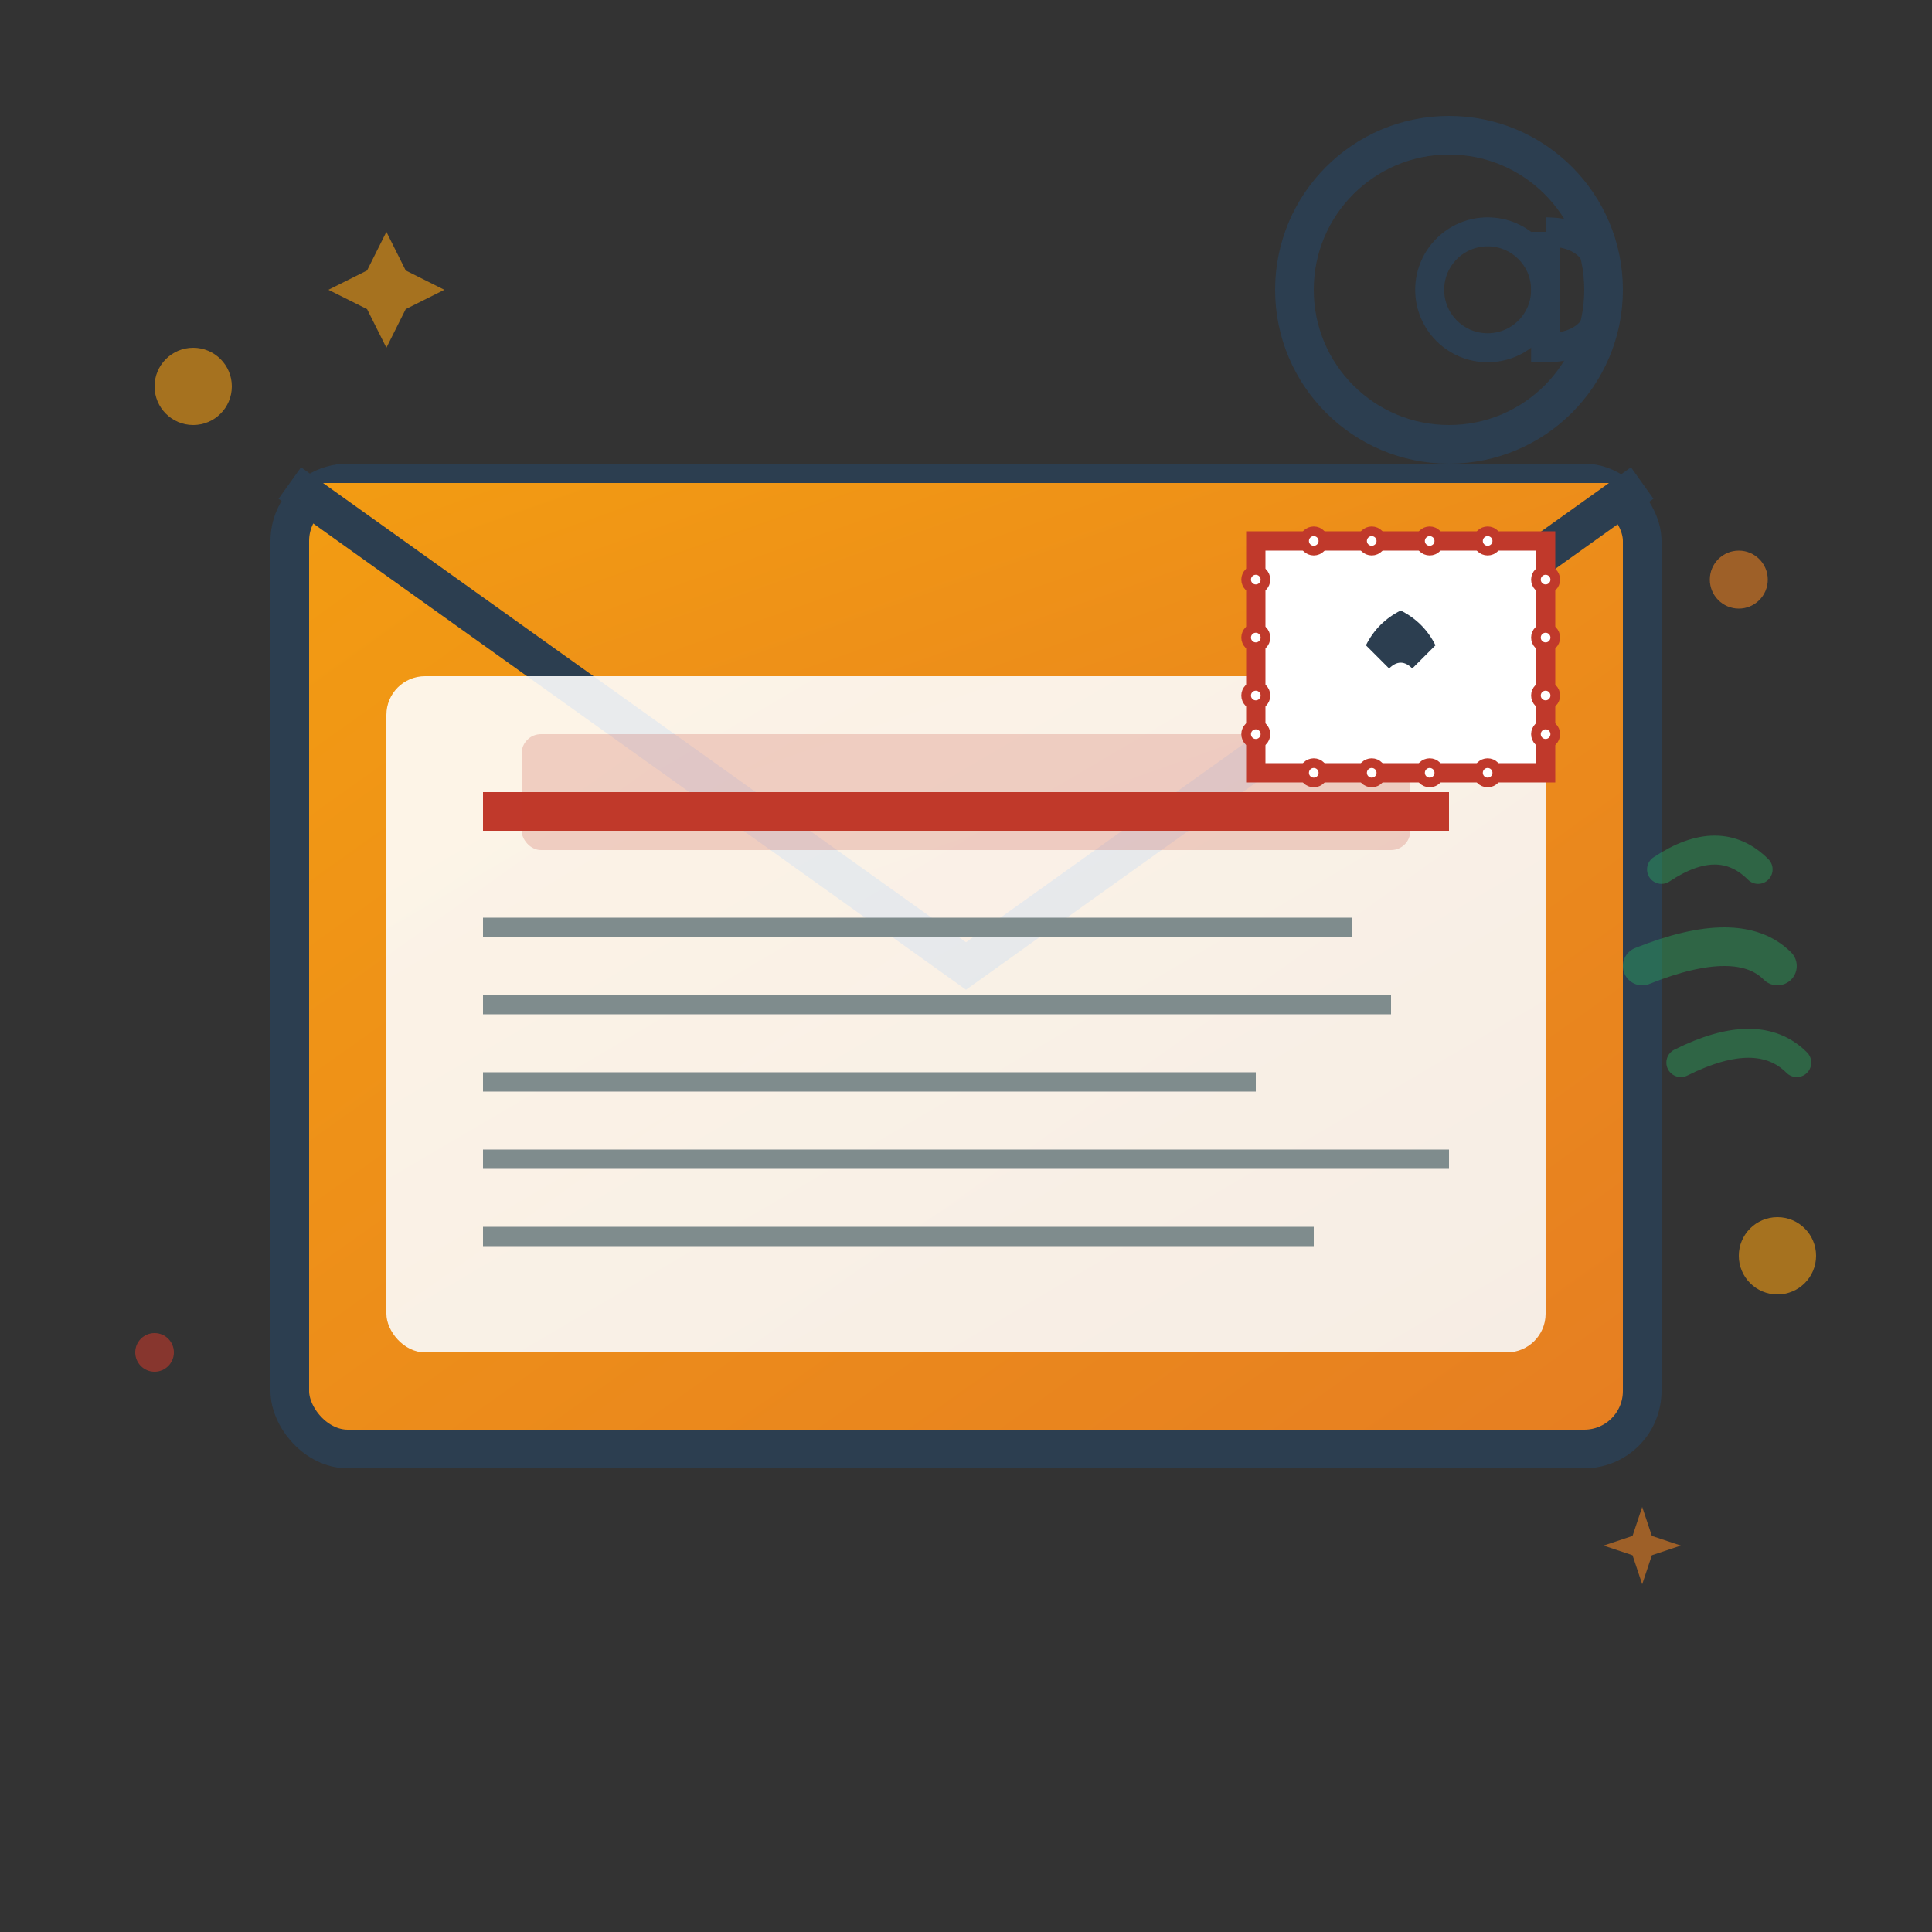 <svg width="100" height="100" viewBox="0 0 100 100" fill="none" xmlns="http://www.w3.org/2000/svg">
  <rect x="0" y="0" width="100" height="100" fill="#333333" stroke="none"/>
  <defs>
    <linearGradient id="envelopeGradient" x1="0%" y1="0%" x2="100%" y2="100%">
      <stop offset="0%" style="stop-color:#f39c12;stop-opacity:1" />
      <stop offset="100%" style="stop-color:#e67e22;stop-opacity:1" />
    </linearGradient>
    <linearGradient id="letterGradient" x1="0%" y1="0%" x2="100%" y2="100%">
      <stop offset="0%" style="stop-color:#ffffff;stop-opacity:1" />
      <stop offset="100%" style="stop-color:#f8f9fa;stop-opacity:1" />
    </linearGradient>
  </defs>
  
  <!-- Envelope back -->
  <rect x="15" y="25" width="70" height="50" rx="3" fill="url(#envelopeGradient)" stroke="#2c3e50" stroke-width="2"/>
  
  <!-- Envelope flap (back part) -->
  <path d="M15 25 L50 50 L85 25" fill="url(#envelopeGradient)" stroke="#2c3e50" stroke-width="2"/>
  
  <!-- Letter content visible inside -->
  <rect x="20" y="35" width="60" height="35" rx="2" fill="url(#letterGradient)" opacity="0.9"/>
  
  <!-- Newsletter content lines -->
  <line x1="25" y1="42" x2="75" y2="42" stroke="#c0392b" stroke-width="2"/>
  <line x1="25" y1="48" x2="70" y2="48" stroke="#7f8c8d" stroke-width="1"/>
  <line x1="25" y1="52" x2="72" y2="52" stroke="#7f8c8d" stroke-width="1"/>
  <line x1="25" y1="56" x2="65" y2="56" stroke="#7f8c8d" stroke-width="1"/>
  <line x1="25" y1="60" x2="75" y2="60" stroke="#7f8c8d" stroke-width="1"/>
  <line x1="25" y1="64" x2="68" y2="64" stroke="#7f8c8d" stroke-width="1"/>
  
  <!-- Newsletter header/logo area -->
  <rect x="27" y="38" width="46" height="6" rx="1" fill="#c0392b" opacity="0.2"/>
  
  <!-- Email symbol @ -->
  <g transform="translate(75, 15)">
    <circle cx="0" cy="0" r="8" fill="none" stroke="#2c3e50" stroke-width="2"/>
    <circle cx="2" cy="0" r="3" fill="none" stroke="#2c3e50" stroke-width="1.5"/>
    <path d="M5 -3 L5 3 Q8 3 8 0 Q8 -3 5 -3" fill="none" stroke="#2c3e50" stroke-width="1.5"/>
  </g>
  
  <!-- Decorative elements around envelope -->
  <g opacity="0.6">
    <!-- Small decorative circles -->
    <circle cx="10" cy="20" r="2" fill="#f39c12"/>
    <circle cx="90" cy="30" r="1.5" fill="#e67e22"/>
    <circle cx="8" cy="70" r="1" fill="#c0392b"/>
    <circle cx="92" cy="65" r="2" fill="#f39c12"/>
    
    <!-- Sparkle effects -->
    <g transform="translate(20, 15)">
      <path d="M0 -3 L1 -1 L3 0 L1 1 L0 3 L-1 1 L-3 0 L-1 -1 Z" fill="#f39c12"/>
    </g>
    <g transform="translate(85, 80)">
      <path d="M0 -2 L0.5 -0.5 L2 0 L0.5 0.5 L0 2 L-0.5 0.5 L-2 0 L-0.5 -0.5 Z" fill="#e67e22"/>
    </g>
  </g>
  
  <!-- German postal stamp decoration -->
  <g transform="translate(65, 28)">
    <!-- Stamp background -->
    <rect x="0" y="0" width="15" height="12" fill="white" stroke="#c0392b" stroke-width="1"/>
    
    <!-- Stamp perforations -->
    <g stroke="#c0392b" stroke-width="0.5">
      <circle cx="0" cy="2" r="0.5" fill="white"/>
      <circle cx="0" cy="5" r="0.5" fill="white"/>
      <circle cx="0" cy="8" r="0.5" fill="white"/>
      <circle cx="0" cy="10" r="0.5" fill="white"/>
      <circle cx="15" cy="2" r="0.5" fill="white"/>
      <circle cx="15" cy="5" r="0.5" fill="white"/>
      <circle cx="15" cy="8" r="0.5" fill="white"/>
      <circle cx="15" cy="10" r="0.5" fill="white"/>
      <circle cx="3" cy="0" r="0.5" fill="white"/>
      <circle cx="6" cy="0" r="0.5" fill="white"/>
      <circle cx="9" cy="0" r="0.5" fill="white"/>
      <circle cx="12" cy="0" r="0.5" fill="white"/>
      <circle cx="3" cy="12" r="0.5" fill="white"/>
      <circle cx="6" cy="12" r="0.5" fill="white"/>
      <circle cx="9" cy="12" r="0.5" fill="white"/>
      <circle cx="12" cy="12" r="0.5" fill="white"/>
    </g>
    
    <!-- German eagle silhouette -->
    <g transform="translate(7.5, 6) scale(0.3)">
      <path d="M0 -8 Q-4 -6 -6 -2 Q-4 0 -2 2 Q0 0 2 2 Q4 0 6 -2 Q4 -6 0 -8 Z" fill="#2c3e50"/>
      <path d="M-2 -2 L0 0 L2 -2" stroke="#2c3e50" stroke-width="1" fill="none"/>
    </g>
  </g>
  
  <!-- Motion lines indicating sending -->
  <g opacity="0.4">
    <path d="M85 50 Q90 48 92 50" stroke="#27ae60" stroke-width="2" fill="none" stroke-linecap="round"/>
    <path d="M87 55 Q91 53 93 55" stroke="#27ae60" stroke-width="1.5" fill="none" stroke-linecap="round"/>
    <path d="M86 45 Q89 43 91 45" stroke="#27ae60" stroke-width="1.5" fill="none" stroke-linecap="round"/>
  </g>
</svg>
